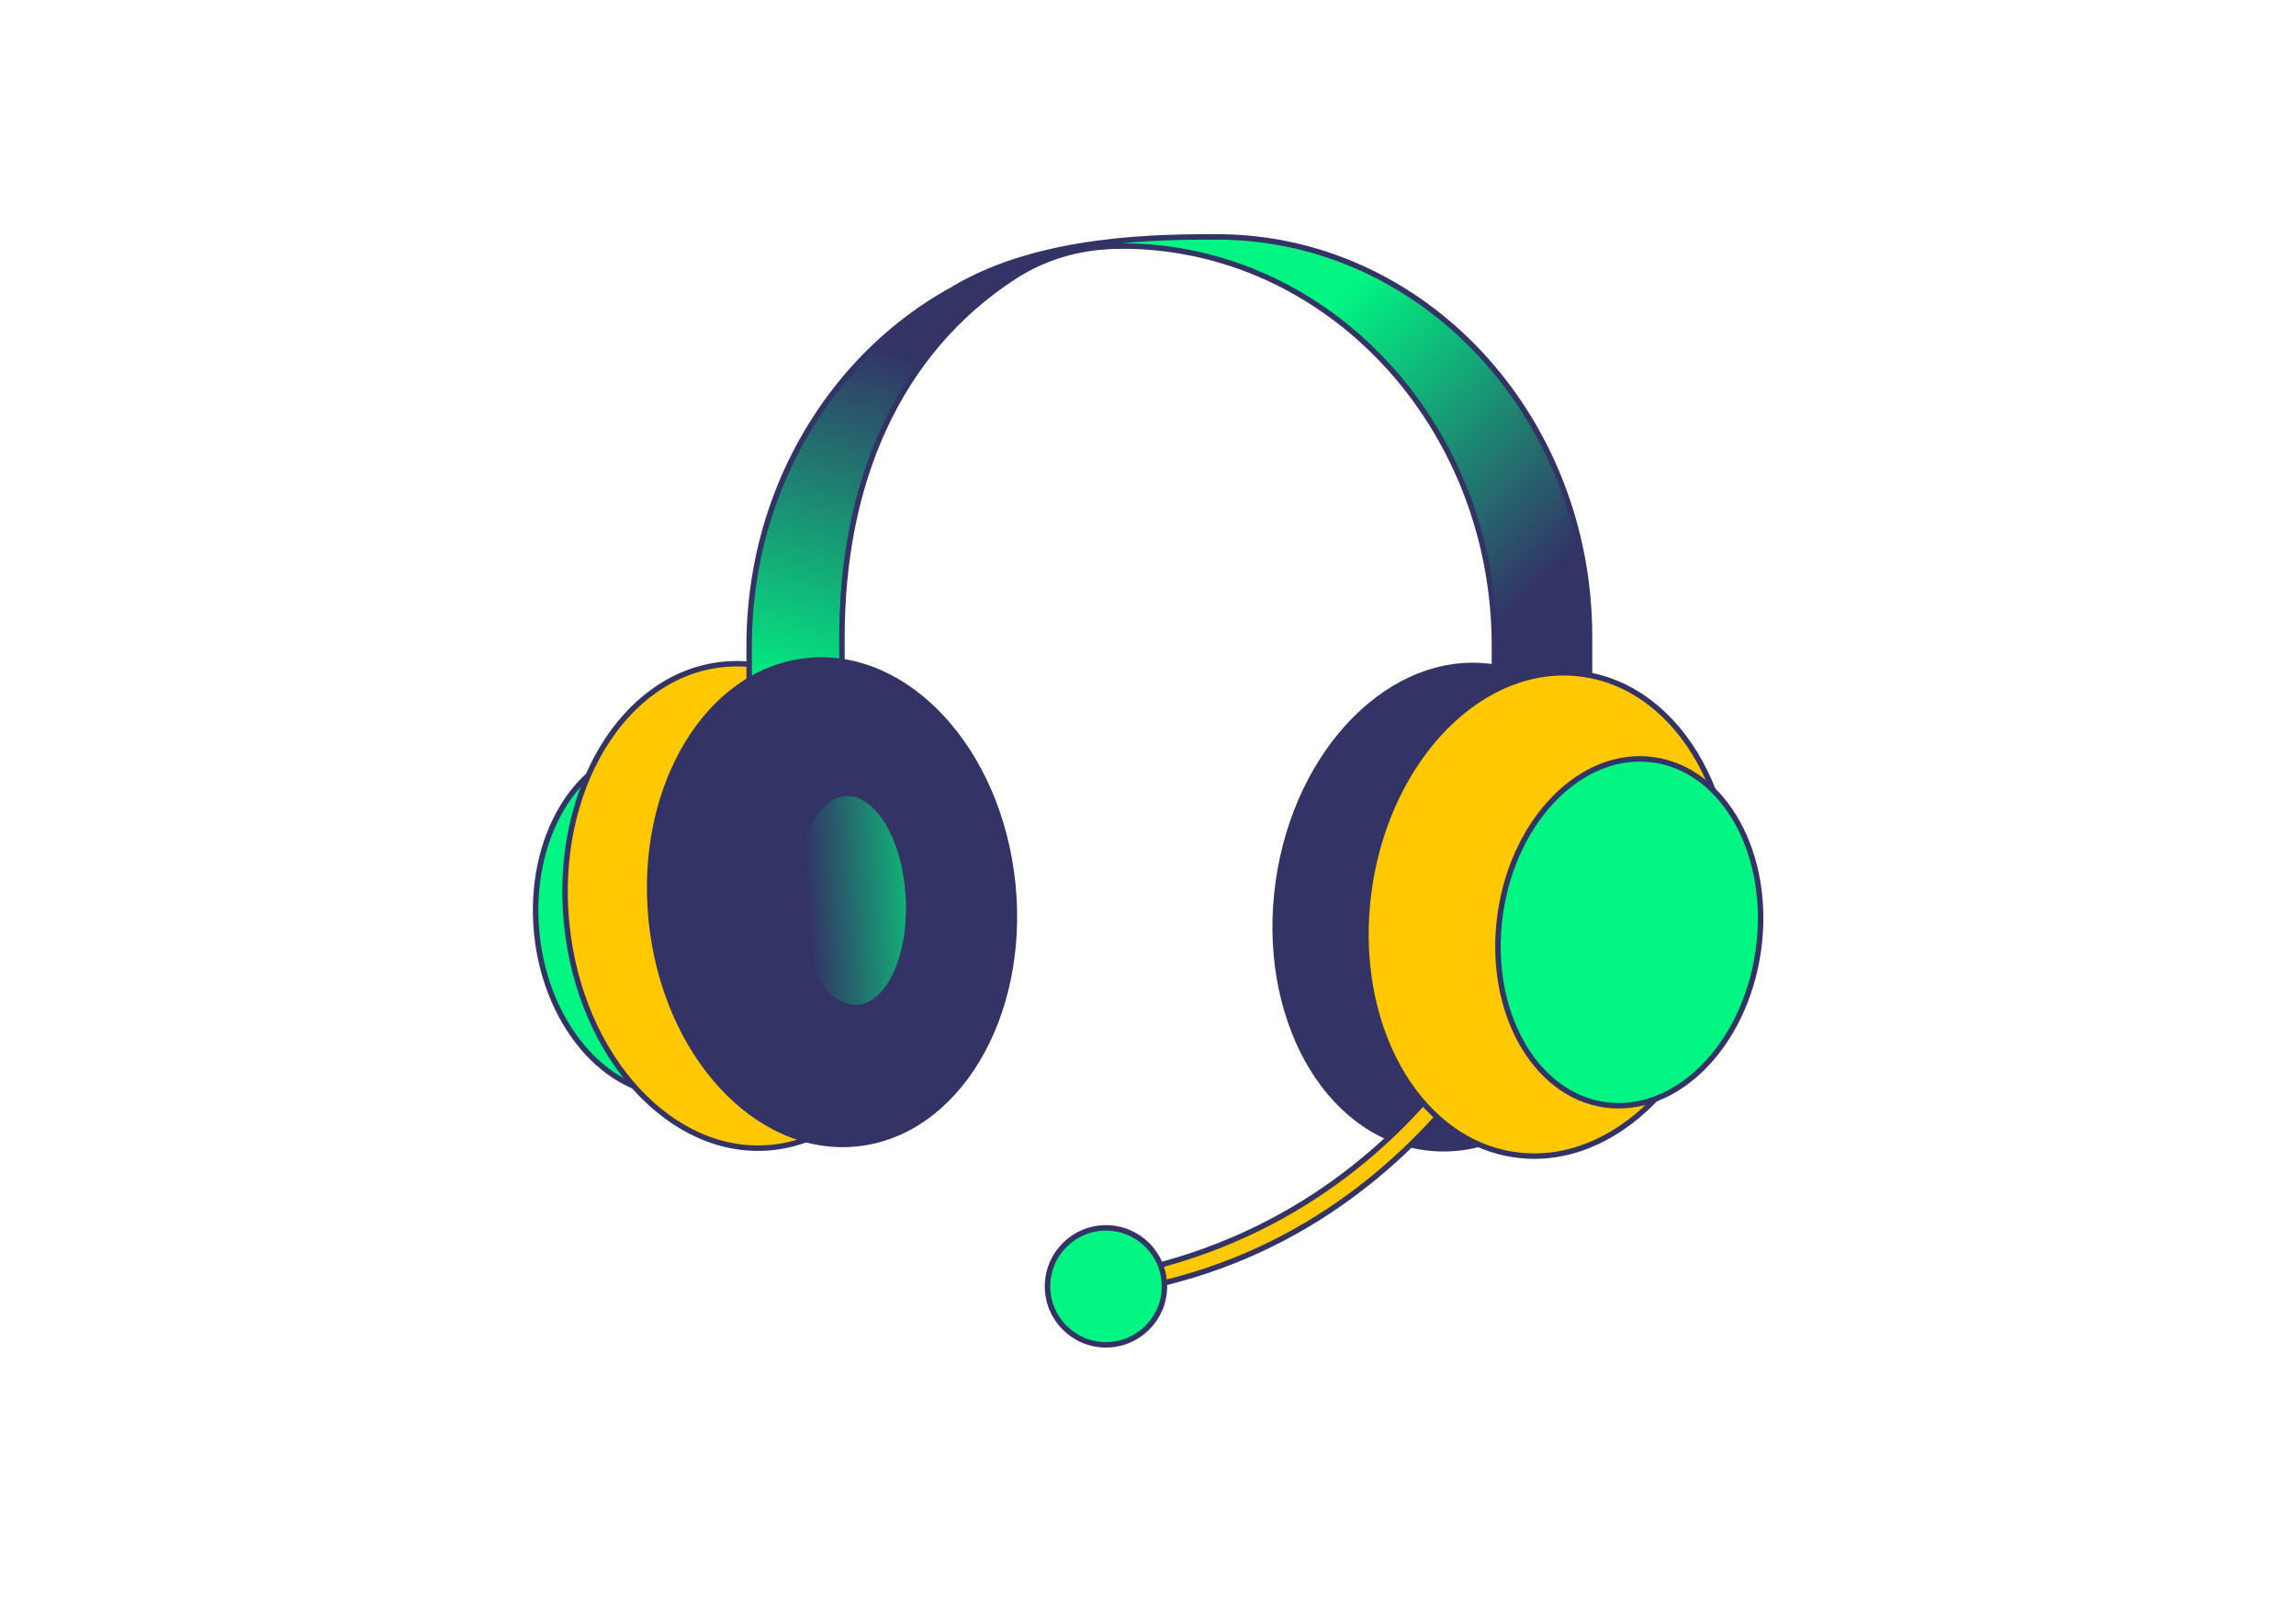 <?xml version="1.0" encoding="utf-8"?>
<!-- Generator: Adobe Illustrator 25.2.3, SVG Export Plug-In . SVG Version: 6.00 Build 0)  -->
<svg version="1.1" id="Layer_1" xmlns="http://www.w3.org/2000/svg" xmlns:xlink="http://www.w3.org/1999/xlink" x="0px" y="0px"
	 viewBox="0 0 841.89 595.28" style="enable-background:new 0 0 841.89 595.28;" xml:space="preserve">
<ellipse transform="matrix(0.995 -0.101 0.101 0.995 -32.725 26.285)" style="fill:#00F582;stroke:#333366;stroke-width:2;stroke-linejoin:round;stroke-miterlimit:10;" cx="244.24" cy="337.59" rx="47.8" ry="63.87"/>
<ellipse transform="matrix(0.995 -0.101 0.101 0.995 -32.034 29.244)" style="fill:#FFC800;stroke:#333366;stroke-width:2;stroke-linejoin:round;stroke-miterlimit:10;" cx="273.92" cy="332.22" rx="66.6" ry="88.99"/>
<ellipse transform="matrix(0.14 -0.99 0.99 0.14 130.673 815.376)" style="fill:#333366;stroke:#333366;stroke-width:2;stroke-linejoin:round;stroke-miterlimit:10;" cx="534.71" cy="332.47" rx="88.99" ry="66.6"/>
<path style="fill:none;stroke:#333366;stroke-width:2;stroke-linejoin:round;stroke-miterlimit:10;" d="M576.48,306.29"/>
<path style="fill:none;stroke:#333366;stroke-width:2;stroke-linejoin:round;stroke-miterlimit:10;" d="M274.7,304.19"/>
<g>
	<path style="fill:none;stroke:#333366;stroke-width:2;stroke-linejoin:round;stroke-miterlimit:10;" d="M414.55,509.91"/>
	<path style="fill:none;stroke:#333366;stroke-width:2;stroke-linejoin:round;stroke-miterlimit:10;" d="M561.22,354.01"/>
	<path style="fill:#FFC800;stroke:#333366;stroke-width:2;stroke-linejoin:round;stroke-miterlimit:10;" d="M405.54,468.11
		C528.02,447.39,563.9,335.15,563.9,335.15l5.9,6.54c0,0-41.71,116.4-164.27,132.64V468.11z"/>
	
		<circle style="fill:#00F582;stroke:#333366;stroke-width:2;stroke-linejoin:round;stroke-miterlimit:10;" cx="405.54" cy="471.6" r="21.44"/>
</g>
<g>
	<linearGradient id="SVGID_1_" gradientUnits="userSpaceOnUse" x1="308.447" y1="265.78" x2="362.372" y2="89.488">
		<stop  offset="0" style="stop-color:#00F582"/>
		<stop  offset="0.742" style="stop-color:#333366"/>
	</linearGradient>
	<path style="fill:url(#SVGID_1_);stroke:#333366;stroke-width:2;stroke-linejoin:bevel;stroke-miterlimit:10;" d="M274.7,236.8
		v69.49l34.03-3.29v-69.49c0-55.65,19.96-104.11,63.2-132.12c11.76-7.62,25.18-11.2,39.41-11.2c3.63,0-8.9-0.31-19.87,1.55
		C325.42,102.07,274.7,163.08,274.7,236.8z"/>
	<linearGradient id="SVGID_2_" gradientUnits="userSpaceOnUse" x1="463.775" y1="135.793" x2="582.763" y2="258.814">
		<stop  offset="0" style="stop-color:#00F582"/>
		<stop  offset="0.742" style="stop-color:#333366"/>
	</linearGradient>
	<path style="fill:url(#SVGID_2_);stroke:#333366;stroke-width:2;stroke-linejoin:bevel;stroke-miterlimit:10;" d="M446.21,86.86
		c-19.02,0-64.55-0.21-96.31,18.97c22.73-11.46,41.56-14.08,41.56-14.08c6.49-1.01,13.12-1.55,19.87-1.55
		c75.46,0,136.64,65.64,136.64,146.6v69.49l34.88-3.34v-69.49C582.85,152.49,521.68,86.86,446.21,86.86z"/>
</g>
<ellipse transform="matrix(0.14 -0.99 0.99 0.14 156.651 850.664)" style="fill:#FFC800;stroke:#333366;stroke-width:2;stroke-linejoin:round;stroke-miterlimit:10;" cx="568.01" cy="335.15" rx="88.99" ry="66.6"/>
<ellipse transform="matrix(0.14 -0.99 0.99 0.14 175.498 885.449)" style="fill:#00F582;stroke:#333366;stroke-width:2;stroke-linejoin:round;stroke-miterlimit:10;" cx="597.46" cy="341.7" rx="63.87" ry="47.8"/>
<ellipse transform="matrix(0.995 -0.101 0.101 0.995 -31.739 32.357)" style="fill:#333366;stroke:#333366;stroke-width:2;stroke-linejoin:round;stroke-miterlimit:10;" cx="304.93" cy="330.86" rx="66.6" ry="88.99"/>
<linearGradient id="SVGID_3_" gradientUnits="userSpaceOnUse" x1="355.399" y1="394.923" x2="279.947" y2="403.132" gradientTransform="matrix(0.999 0.048 -0.048 0.999 16.209 -83.837)">
	<stop  offset="0" style="stop-color:#00F582"/>
	<stop  offset="0.742" style="stop-color:#333366"/>
</linearGradient>
<path style="fill:url(#SVGID_3_);stroke:#333366;stroke-width:2;stroke-linejoin:round;stroke-miterlimit:10;" d="M332.51,342.84
	c2.97-20.52-3.7-42.84-14.91-49.87c-11.2-7.03-22.69,3.91-25.66,24.43s3.7,42.84,14.91,49.87
	C318.05,374.29,329.54,363.36,332.51,342.84z"/>
</svg>

